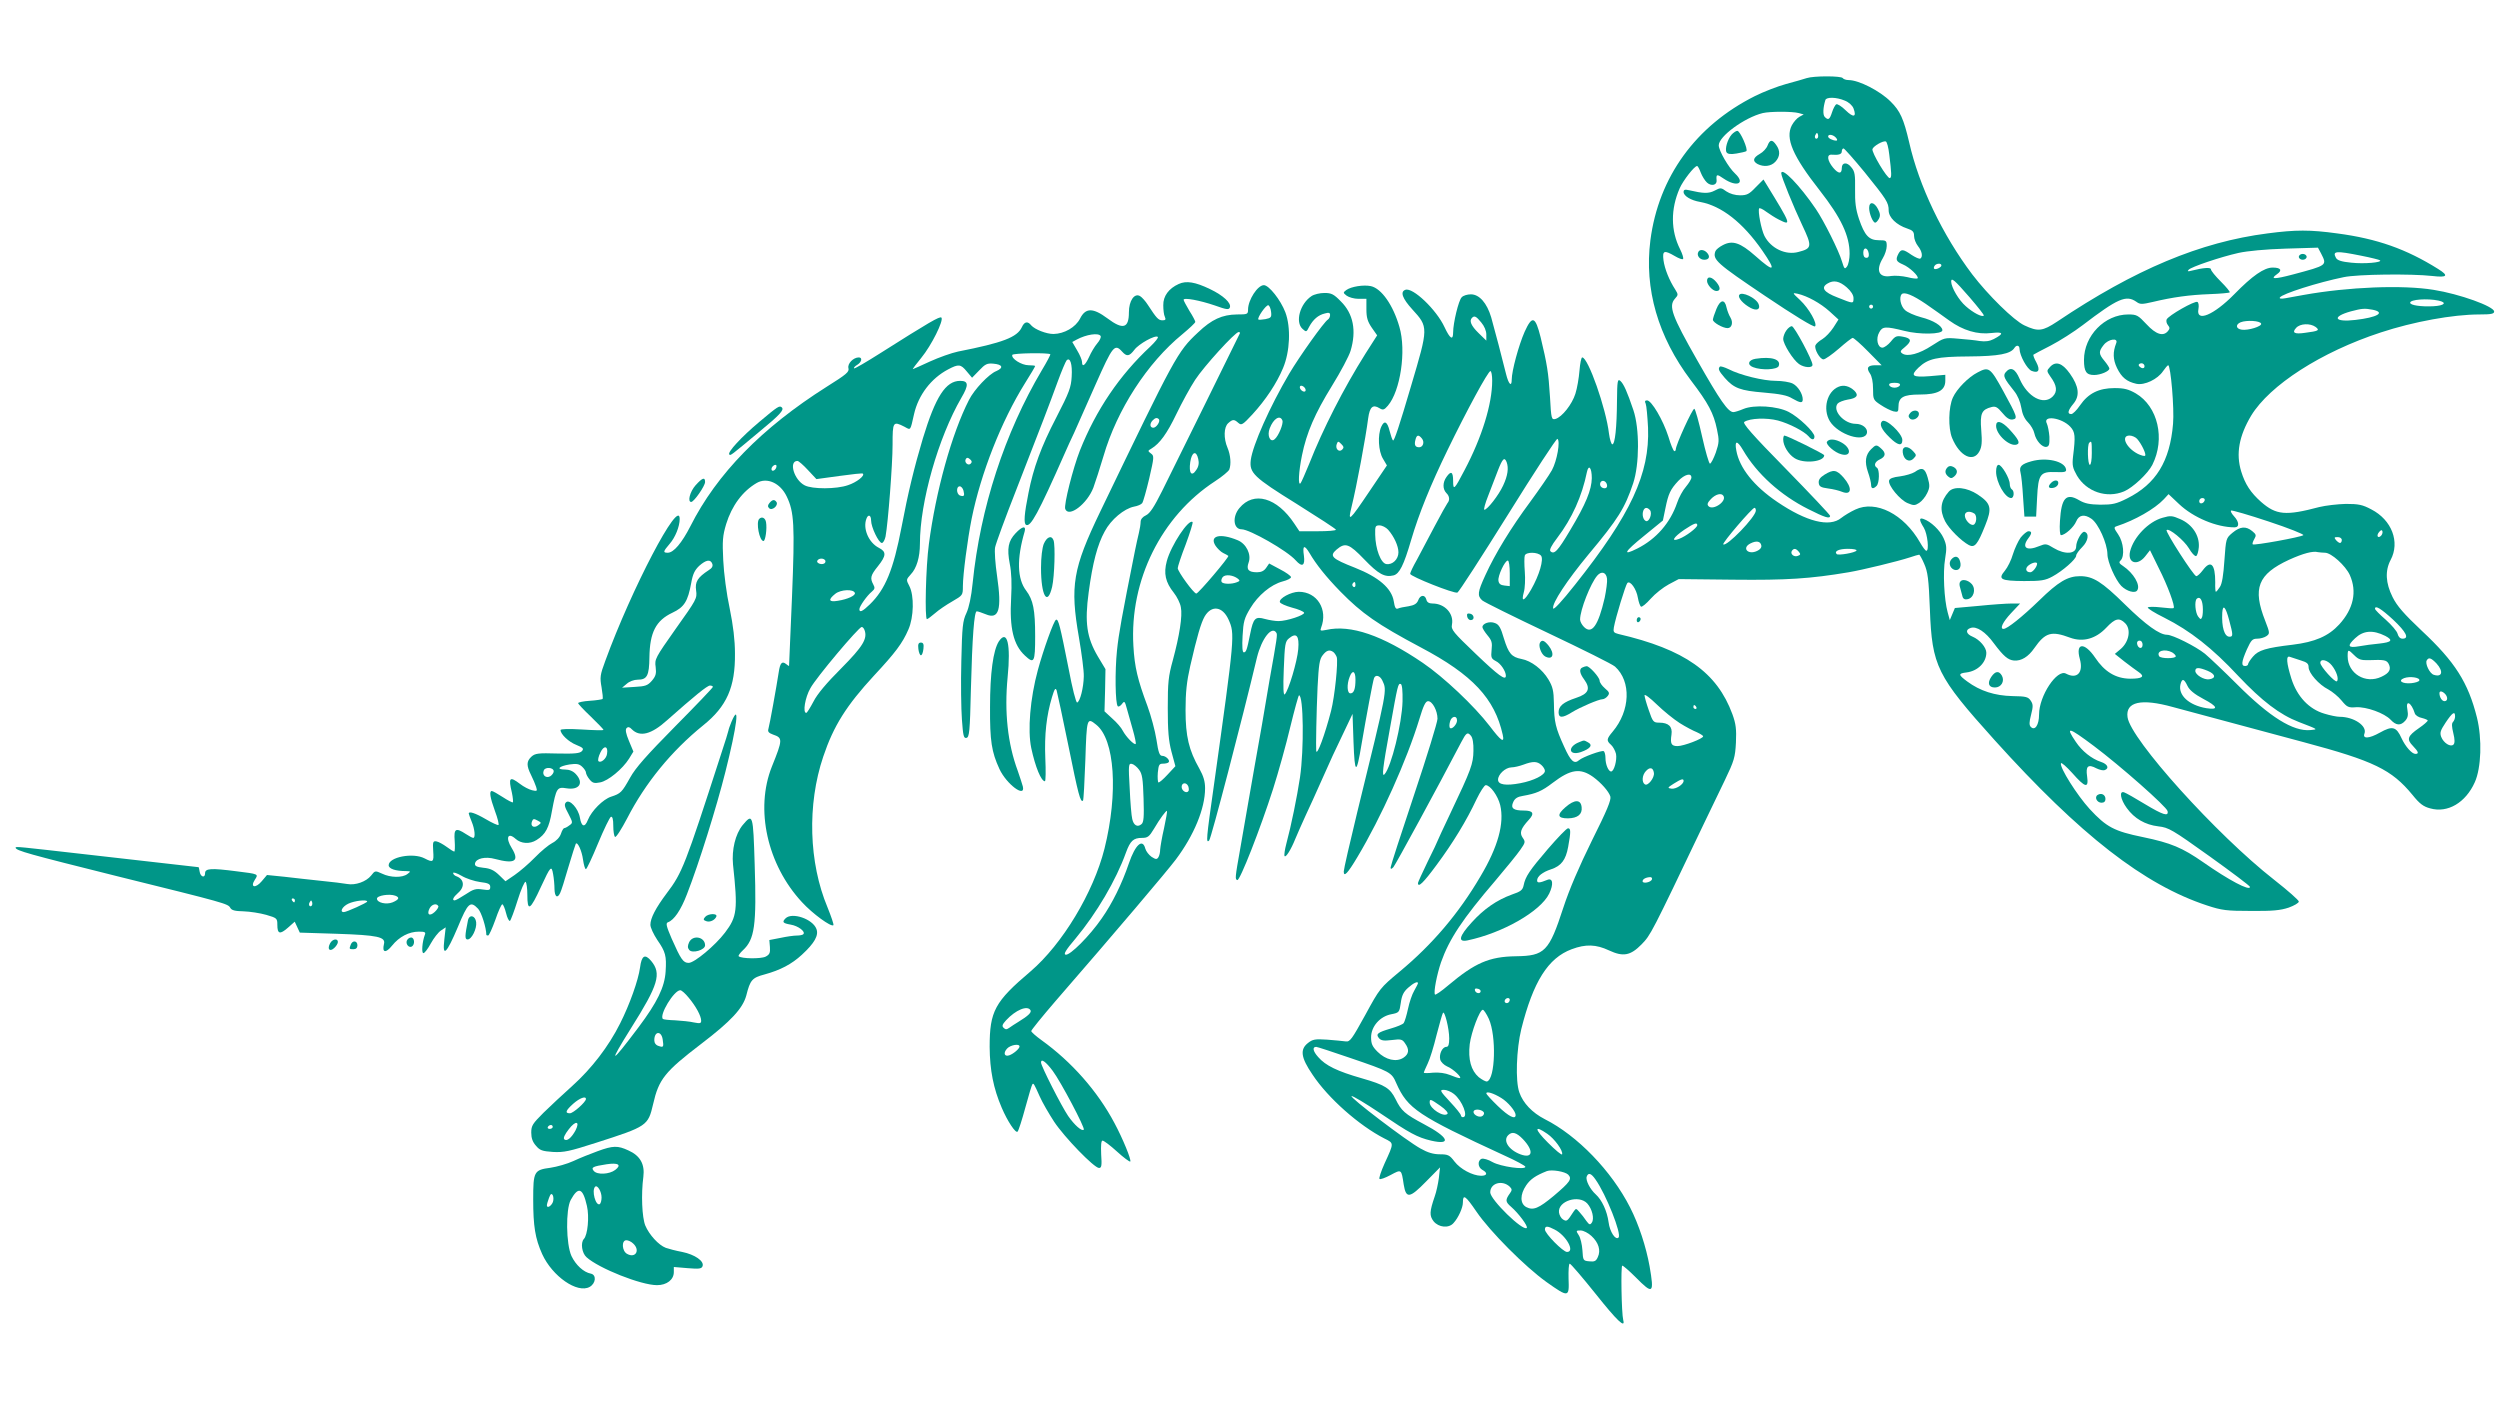 <?xml version="1.0" standalone="no"?>
<!DOCTYPE svg PUBLIC "-//W3C//DTD SVG 20010904//EN"
 "http://www.w3.org/TR/2001/REC-SVG-20010904/DTD/svg10.dtd">
<svg version="1.0" xmlns="http://www.w3.org/2000/svg"
 width="1280pt" height="720pt" viewBox="0 0 1280 720"
 preserveAspectRatio="xMidYMid meet">
<g transform="translate(0,720) scale(0.1,-0.1)"
fill="#009688" stroke="none">
<path d="M9250 6800 c-14 -5 -61 -18 -105 -30 -44 -12 -116 -40 -160 -62 -303
-152 -493 -414 -535 -738 -32 -249 39 -494 207 -717 90 -118 117 -169 134
-252 12 -56 11 -67 -6 -118 -11 -30 -24 -56 -30 -57 -5 0 -23 62 -40 138 -17
77 -35 141 -40 143 -9 3 -95 -185 -95 -208 0 -5 -3 -9 -7 -9 -5 0 -19 34 -31
75 -27 84 -86 185 -109 185 -11 0 -13 -5 -7 -17 4 -10 9 -65 12 -123 9 -235
-88 -444 -374 -804 -68 -86 -110 -131 -112 -121 -6 27 71 143 180 275 154 184
187 238 230 366 32 97 33 279 1 374 -32 95 -50 135 -67 150 -14 11 -16 0 -17
-101 -1 -138 -10 -224 -24 -224 -5 0 -13 25 -17 55 -15 129 -107 390 -137 390
-5 0 -11 -30 -14 -67 -3 -38 -12 -91 -21 -119 -17 -54 -68 -119 -102 -129 -20
-5 -22 -1 -28 112 -8 127 -15 169 -48 306 -27 108 -43 114 -82 28 -30 -68 -66
-200 -66 -245 0 -39 -16 -24 -29 29 -17 70 -59 230 -76 290 -22 74 -61 118
-104 118 -18 0 -39 -6 -47 -15 -16 -15 -44 -132 -44 -180 0 -43 -16 -33 -44
27 -41 89 -163 206 -201 191 -27 -10 -15 -44 36 -100 83 -91 83 -91 -6 -391
-60 -204 -87 -286 -93 -280 -4 4 -11 25 -17 48 -12 49 -27 57 -43 22 -19 -42
-15 -125 9 -164 l20 -34 -87 -129 c-107 -159 -114 -164 -94 -83 26 105 73 358
85 453 8 59 24 73 58 52 18 -11 24 -9 43 13 64 75 95 281 59 403 -32 112 -92
197 -146 209 -37 8 -101 -2 -126 -20 -17 -13 -17 -14 2 -29 11 -8 38 -16 60
-16 l41 0 0 -54 c0 -42 6 -62 27 -93 l28 -40 -60 -94 c-112 -178 -218 -386
-288 -564 -20 -49 -40 -94 -44 -99 -14 -16 -10 58 7 142 24 118 66 214 154
357 44 71 87 152 95 179 31 103 14 190 -50 253 -36 37 -48 43 -84 43 -23 0
-53 -7 -66 -16 -59 -39 -85 -133 -46 -168 19 -17 20 -17 34 11 20 37 46 60 80
68 21 6 27 4 27 -8 0 -9 -5 -19 -11 -23 -20 -12 -145 -188 -198 -277 -100
-170 -187 -366 -197 -442 -8 -66 14 -88 235 -225 110 -69 201 -128 201 -132 0
-5 -42 -8 -94 -8 l-93 0 -26 39 c-89 134 -208 168 -281 80 -38 -45 -31 -109
11 -109 41 0 234 -110 277 -159 33 -37 49 -28 42 24 -8 53 2 58 29 13 33 -57
84 -121 158 -197 110 -112 188 -167 412 -286 265 -140 378 -262 419 -447 10
-45 -8 -33 -67 45 -79 103 -236 251 -342 323 -207 141 -370 197 -494 169 -31
-6 -33 -5 -27 11 36 93 -20 184 -114 184 -40 0 -103 -34 -97 -53 2 -7 30 -19
62 -28 32 -8 60 -20 62 -26 4 -12 -88 -43 -131 -43 -17 0 -48 5 -70 11 -49 14
-59 4 -75 -76 -17 -85 -21 -95 -33 -95 -7 0 -9 29 -6 84 4 74 9 91 39 141 40
67 106 122 166 138 24 6 43 16 43 22 0 6 -25 24 -56 40 l-56 30 -15 -22 c-11
-16 -25 -23 -47 -23 -44 0 -56 14 -43 50 15 41 -12 96 -56 114 -91 38 -147 23
-113 -29 9 -13 26 -30 38 -36 13 -6 25 -13 27 -15 6 -5 -154 -194 -164 -193
-13 0 -95 113 -95 130 0 8 18 63 41 122 22 60 38 111 35 114 -19 19 -111 -120
-132 -200 -17 -63 -7 -108 36 -162 16 -20 33 -54 36 -74 9 -44 -7 -145 -41
-271 -23 -83 -26 -114 -26 -245 0 -116 4 -167 19 -224 l20 -74 -40 -43 c-22
-24 -43 -42 -47 -40 -3 2 -5 25 -3 50 4 40 7 46 26 46 13 0 26 3 29 7 10 9
-13 33 -32 33 -14 0 -20 16 -30 83 -7 45 -28 123 -46 172 -50 134 -66 199 -72
308 -20 336 143 664 418 843 37 24 69 51 73 60 10 27 7 73 -9 111 -21 49 -19
106 3 126 23 21 31 21 52 2 16 -14 22 -11 72 43 68 74 125 160 157 237 36 85
41 209 12 286 -24 63 -84 139 -110 139 -32 0 -81 -76 -81 -125 0 -24 -3 -25
-57 -25 -75 -1 -129 -25 -199 -92 -106 -99 -116 -119 -501 -918 -140 -291
-155 -379 -109 -643 14 -82 26 -172 25 -200 -1 -58 -19 -129 -34 -134 -6 -1
-25 74 -43 170 -45 227 -53 258 -65 254 -11 -3 -65 -154 -93 -257 -40 -147
-53 -309 -34 -400 21 -98 51 -170 70 -170 4 0 5 53 2 118 -5 122 6 218 34 312
13 43 18 51 24 35 3 -11 31 -138 60 -282 51 -252 62 -294 75 -282 3 3 8 97 12
207 7 216 8 220 55 182 96 -75 114 -350 43 -635 -57 -226 -216 -489 -378 -628
-184 -156 -210 -204 -210 -387 1 -119 19 -212 62 -312 29 -68 71 -132 81 -122
5 5 23 61 40 124 17 63 33 116 36 119 6 6 8 3 37 -62 14 -32 48 -90 74 -130
53 -80 205 -237 230 -237 13 0 15 12 11 70 -2 47 0 70 7 70 7 0 40 -25 74 -56
34 -31 65 -54 68 -51 7 7 -39 119 -81 197 -87 164 -220 314 -373 424 -29 21
-53 42 -53 47 0 5 55 73 123 152 311 358 571 665 617 726 93 124 150 261 150
365 0 35 -8 62 -29 100 -54 95 -71 166 -71 300 0 91 6 147 24 226 35 152 55
221 74 254 35 59 91 52 122 -16 33 -74 33 -78 -75 -850 -39 -274 -41 -298 -24
-281 10 10 169 619 245 938 24 96 76 163 99 125 6 -9 4 -24 -35 -242 -11 -65
-29 -169 -39 -230 -11 -62 -27 -153 -36 -203 -9 -49 -24 -139 -35 -200 -10
-60 -29 -164 -40 -230 -27 -151 -27 -157 -15 -161 13 -5 118 263 183 466 27
85 67 228 88 317 22 90 42 163 45 163 23 0 26 -276 5 -420 -15 -100 -45 -247
-70 -340 -8 -30 -12 -59 -9 -63 6 -10 33 33 55 88 9 22 33 76 53 120 21 44 54
118 75 165 48 109 79 176 127 275 l38 80 5 -145 c6 -166 15 -169 41 -11 25
146 58 323 64 339 8 20 31 13 43 -13 24 -52 27 -38 -129 -674 -38 -156 -69
-292 -69 -303 0 -31 20 -10 70 74 121 202 253 496 317 706 21 70 32 92 45 92
22 0 48 -49 48 -90 0 -17 -54 -193 -120 -390 -66 -197 -120 -364 -120 -371 0
-10 3 -10 14 1 11 12 230 415 347 639 26 50 33 55 50 34 9 -10 14 -39 13 -77
-1 -67 -11 -95 -118 -320 -36 -76 -66 -140 -66 -142 0 -2 -22 -49 -50 -105
-27 -56 -50 -106 -50 -110 0 -26 28 1 95 92 84 113 154 228 205 337 19 39 40
72 47 72 23 0 62 -54 74 -102 22 -93 -11 -214 -101 -365 -112 -191 -247 -349
-413 -487 -101 -84 -103 -87 -177 -223 -69 -125 -78 -138 -100 -135 -14 2 -57
6 -95 9 -61 4 -74 2 -98 -17 -42 -33 -37 -74 23 -162 80 -121 239 -261 368
-327 50 -25 50 -21 1 -128 -18 -40 -30 -76 -26 -79 4 -4 29 5 57 20 56 30 55
31 67 -49 12 -73 30 -71 115 16 l71 72 -6 -54 c-4 -30 -13 -72 -21 -94 -27
-79 -28 -99 -6 -128 26 -32 78 -37 102 -9 25 27 48 79 48 105 0 45 13 36 69
-46 70 -103 250 -283 359 -361 113 -80 117 -80 113 17 -1 42 1 77 6 77 5 0 65
-70 133 -155 109 -137 153 -179 141 -134 -9 35 -13 279 -5 279 5 0 36 -27 69
-60 89 -90 95 -84 71 56 -18 100 -55 214 -100 302 -95 187 -270 368 -437 452
-64 33 -111 82 -130 137 -21 58 -15 221 10 324 61 243 137 364 258 409 72 27
125 25 191 -6 73 -34 110 -27 167 31 47 49 47 48 320 620 29 61 77 160 106
220 48 100 53 117 57 193 3 69 0 95 -18 145 -79 215 -244 332 -584 411 -24 6
-27 11 -23 34 9 51 60 217 69 227 14 15 47 -31 54 -76 4 -22 11 -42 16 -45 5
-3 27 15 50 41 22 25 64 58 92 73 l51 27 280 -3 c273 -3 394 5 590 38 71 12
252 56 313 76 23 8 45 14 48 14 3 0 15 -21 26 -47 18 -41 23 -76 29 -233 11
-291 35 -340 331 -669 440 -488 766 -741 1088 -847 76 -25 100 -28 225 -28
111 -1 151 3 193 17 28 10 52 24 52 31 0 7 -57 57 -127 112 -293 229 -735 719
-750 832 -11 79 70 97 232 52 69 -19 417 -112 670 -180 359 -96 450 -140 557
-270 36 -45 56 -60 91 -69 89 -25 181 29 228 134 33 73 38 222 11 331 -45 180
-113 286 -282 444 -93 88 -127 127 -150 173 -36 72 -39 135 -10 190 49 92 6
205 -99 259 -45 24 -65 28 -130 28 -42 -1 -103 -8 -136 -16 -173 -46 -221 -41
-298 26 -54 48 -82 91 -102 156 -28 91 -11 182 51 286 95 156 358 326 664 426
167 55 369 92 505 92 60 0 75 3 75 15 0 26 -177 90 -310 111 -159 26 -436 15
-665 -26 -33 -6 -75 -14 -94 -17 -22 -4 -32 -2 -28 4 12 19 195 77 327 104 72
15 346 18 453 6 78 -9 86 1 30 36 -163 102 -312 155 -517 182 -138 19 -212 19
-356 0 -344 -44 -679 -184 -1078 -452 -74 -49 -97 -52 -167 -19 -54 25 -186
155 -267 261 -152 201 -273 454 -323 676 -28 120 -46 161 -95 209 -55 55 -163
110 -215 110 -13 0 -27 5 -30 10 -7 12 -149 12 -185 0z m195 -115 c21 -8 39
-25 45 -40 17 -45 0 -49 -40 -10 -21 21 -43 34 -48 31 -6 -3 -16 -22 -22 -41
-12 -37 -19 -42 -37 -24 -11 11 -9 48 3 87 5 16 57 15 99 -3z m-235 -64 l25
-7 -22 -12 c-13 -7 -30 -27 -39 -44 -34 -66 4 -156 143 -333 110 -141 153
-232 153 -325 0 -25 -6 -54 -13 -64 -12 -16 -14 -14 -26 25 -16 55 -93 209
-134 269 -82 121 -177 219 -177 182 0 -16 63 -171 107 -264 52 -110 51 -120
-19 -138 -65 -18 -141 18 -174 82 -16 32 -35 128 -27 141 2 4 19 -4 36 -17 18
-13 46 -31 64 -40 67 -34 65 -28 -64 182 l-14 23 -40 -40 c-33 -35 -45 -41
-80 -41 -25 0 -52 8 -70 20 -27 20 -30 20 -60 4 -31 -16 -57 -15 -131 2 -21 5
-28 3 -28 -9 0 -20 37 -43 85 -51 109 -20 218 -105 318 -249 74 -107 63 -115
-36 -27 -77 68 -117 81 -166 55 -18 -9 -35 -23 -38 -31 -16 -43 6 -62 254
-229 147 -99 250 -162 256 -156 13 13 -30 91 -77 135 -40 37 -40 38 -12 32 51
-12 116 -48 163 -90 l46 -42 -26 -41 c-15 -23 -40 -49 -56 -59 -17 -10 -33
-24 -36 -32 -7 -19 23 -72 41 -72 9 0 44 25 79 55 34 30 66 55 71 55 5 0 41
-31 79 -70 l69 -70 -31 0 c-40 0 -49 -13 -29 -42 10 -14 16 -44 16 -79 0 -54
1 -57 39 -82 22 -15 51 -29 65 -33 23 -5 26 -3 26 22 0 50 24 64 110 64 92 0
130 21 130 71 l0 30 -80 -7 c-89 -7 -101 2 -57 44 49 46 92 56 257 57 154 1
215 13 234 44 11 17 26 13 26 -6 1 -34 39 -103 62 -112 36 -14 45 4 24 44 -11
19 -17 37 -15 39 2 2 42 23 89 47 46 24 120 71 163 104 181 138 223 156 275
120 19 -14 28 -14 84 -1 105 25 188 36 291 40 54 2 100 6 103 9 3 3 -18 28
-45 55 -28 28 -51 56 -51 63 0 11 -37 9 -100 -7 -19 -5 -22 -4 -14 5 14 15
162 65 255 86 45 10 140 19 241 22 l166 5 16 -30 c31 -61 33 -60 -143 -107
-98 -26 -120 -25 -83 1 29 20 20 34 -22 34 -44 0 -104 -42 -196 -136 -106
-108 -198 -146 -184 -76 3 17 1 32 -5 36 -13 8 -150 -70 -158 -90 -3 -8 0 -21
7 -29 10 -12 10 -18 0 -30 -24 -29 -61 -18 -110 35 -43 46 -50 50 -93 50 -121
0 -227 -109 -227 -233 0 -60 12 -77 52 -77 32 0 78 19 78 33 0 5 -11 22 -25
39 -30 36 -31 48 -4 82 24 31 76 38 64 9 -18 -46 -17 -83 4 -127 24 -49 50
-70 99 -81 42 -9 109 23 137 65 11 16 23 30 26 30 13 0 32 -223 25 -300 -16
-192 -87 -308 -235 -382 -56 -28 -75 -32 -137 -32 -55 1 -80 6 -109 23 -66 39
-91 12 -98 -106 -3 -43 0 -73 5 -73 21 0 66 41 78 70 14 34 42 39 78 14 36
-25 81 -126 82 -181 0 -40 41 -132 71 -163 28 -28 72 -40 82 -22 17 26 -19 88
-73 124 -20 13 -23 19 -12 29 21 22 15 92 -13 133 -23 33 -23 37 -7 42 92 30
194 88 241 138 l24 26 54 -51 c73 -69 192 -119 284 -119 26 0 24 28 -3 57 -12
13 -19 26 -15 29 3 3 90 -22 192 -56 103 -34 183 -66 178 -70 -11 -10 -253
-54 -259 -47 -3 3 1 15 8 27 11 19 10 24 -11 41 -32 26 -61 24 -101 -9 -33
-28 -33 -29 -41 -141 -5 -75 -12 -120 -23 -136 -9 -14 -18 -25 -21 -25 -2 0
-4 22 -3 49 0 94 -23 116 -64 61 -12 -16 -27 -30 -33 -30 -13 0 -160 229 -152
236 12 12 90 -53 114 -93 14 -24 30 -42 37 -40 6 2 12 23 14 46 4 59 -33 116
-95 143 -41 18 -50 19 -91 7 -72 -20 -148 -99 -166 -172 -14 -60 37 -76 77
-26 l25 32 45 -92 c45 -88 85 -197 76 -204 -2 -3 -31 -1 -64 3 -33 4 -64 4
-68 0 -4 -4 34 -28 85 -53 131 -66 245 -155 378 -298 121 -128 212 -198 311
-236 101 -39 98 -37 58 -41 -88 -8 -208 67 -374 233 -66 66 -141 137 -166 158
-46 37 -165 97 -194 97 -38 0 -108 50 -215 155 -119 117 -164 145 -230 145
-63 0 -111 -28 -210 -125 -87 -84 -163 -145 -182 -145 -21 0 -3 36 38 80 l47
50 -44 0 c-24 0 -99 -5 -167 -12 l-123 -11 -13 -31 -13 -31 -11 40 c-18 65
-25 205 -13 274 9 56 8 70 -8 106 -18 40 -65 85 -103 98 -23 8 -23 -5 2 -45
19 -32 28 -118 13 -118 -5 0 -19 19 -32 42 -83 146 -227 219 -332 169 -24 -11
-57 -31 -72 -43 -60 -49 -178 -19 -327 82 -120 81 -194 174 -210 263 -10 53 4
54 34 3 71 -122 193 -232 335 -303 85 -43 111 -51 111 -34 0 5 -102 113 -227
241 -173 176 -223 234 -212 240 29 19 114 22 172 7 59 -16 134 -55 157 -81 16
-20 30 -20 30 -1 0 23 -81 100 -132 126 -58 30 -177 38 -232 15 -21 -9 -44
-16 -51 -16 -27 0 -68 59 -185 265 -131 230 -148 278 -114 316 17 19 17 21 1
47 -30 46 -54 105 -60 150 -6 49 3 53 58 21 20 -12 39 -19 42 -15 4 3 -3 26
-15 50 -48 95 -49 205 -2 312 17 39 75 114 89 114 4 0 12 -15 19 -34 7 -18 21
-41 32 -51 22 -20 52 -13 49 12 -3 32 1 33 37 8 67 -45 112 -25 58 26 -34 31
-84 118 -84 145 0 46 132 142 225 165 38 9 152 9 185 0z m96 -128 c-10 -10
-19 5 -10 18 6 11 8 11 12 0 2 -7 1 -15 -2 -18z m94 2 c8 -9 8 -15 2 -15 -18
0 -42 12 -42 21 0 14 26 10 40 -6z m273 -86 c12 -97 13 -118 3 -121 -13 -4
-95 133 -89 149 6 16 54 43 68 39 6 -1 14 -31 18 -67z m-126 -91 c113 -140
123 -155 123 -196 0 -35 40 -74 95 -92 28 -9 35 -17 35 -38 0 -15 9 -38 20
-52 21 -26 26 -55 12 -64 -5 -3 -25 6 -45 19 -43 30 -53 31 -67 6 -16 -31 -12
-40 23 -55 34 -14 84 -62 75 -71 -3 -3 -26 -1 -52 6 -26 6 -63 9 -83 6 -63
-11 -81 28 -43 91 11 18 20 46 20 62 0 28 -2 30 -40 30 -51 0 -73 24 -102 109
-17 51 -21 86 -20 152 1 74 -1 91 -19 112 -22 29 -49 26 -49 -3 0 -32 -17 -31
-44 1 -30 36 -35 69 -8 67 36 -3 52 2 52 17 0 8 4 15 9 15 4 0 53 -55 108
-122z m21 -416 c2 -15 -2 -22 -12 -22 -11 0 -16 9 -16 26 0 31 23 28 28 -4z
m2520 -11 c51 -10 95 -21 98 -24 11 -11 -81 -19 -147 -12 -51 5 -72 12 -79 25
-19 35 -1 37 128 11z m-2148 -50 c0 -10 -30 -24 -37 -17 -3 3 -2 9 2 15 8 13
35 15 35 2z m145 -164 c42 -49 75 -90 72 -93 -9 -9 -55 15 -92 48 -36 31 -74
96 -75 126 0 23 16 10 95 -81z m-630 52 c22 -19 35 -40 35 -55 0 -30 0 -30
-82 3 -71 27 -87 51 -50 72 30 18 60 12 97 -20z m405 -85 c36 -25 90 -63 120
-85 71 -51 144 -73 217 -64 61 7 65 -3 11 -31 -21 -11 -43 -14 -72 -10 -22 4
-72 9 -111 12 -69 6 -71 5 -133 -35 -65 -43 -126 -59 -152 -41 -13 9 -11 14
13 33 37 31 34 45 -10 53 -32 6 -39 4 -62 -25 -14 -17 -34 -31 -43 -31 -25 0
-35 47 -16 79 16 30 32 31 128 7 78 -20 195 -18 195 3 0 22 -46 51 -110 67
-33 9 -70 25 -82 37 -22 20 -31 66 -16 81 13 13 57 -5 123 -50z m2625 17 c46
-10 31 -26 -27 -29 -63 -3 -118 5 -118 18 0 17 88 23 145 11z m-5977 -58 c3
-27 0 -31 -29 -37 -18 -3 -34 -4 -36 -2 -8 8 40 77 51 73 6 -2 12 -17 14 -34z
m3082 27 c0 -5 -4 -10 -10 -10 -5 0 -10 5 -10 10 0 6 5 10 10 10 6 0 10 -4 10
-10z m2559 -16 c66 -14 23 -39 -89 -52 -109 -13 -124 16 -23 44 57 15 70 16
112 8z m-4565 -65 c16 -19 26 -43 26 -62 l0 -31 -40 39 c-38 37 -49 63 -33 78
12 12 21 8 47 -24z m3993 -6 c5 -14 -67 -36 -99 -31 -30 4 -34 26 -6 38 31 12
100 8 105 -7z m279 -17 c22 -17 16 -21 -54 -30 -54 -8 -69 0 -46 25 20 23 72
25 100 5z m-5508 -33 c-6 -13 -340 -691 -398 -807 -41 -82 -62 -114 -82 -124
-18 -8 -28 -21 -28 -34 0 -11 -4 -37 -9 -57 -5 -20 -14 -61 -20 -91 -68 -340
-83 -424 -92 -510 -11 -106 -9 -273 4 -286 4 -4 13 1 21 11 13 18 15 16 26
-25 7 -25 21 -74 31 -110 10 -35 16 -66 14 -69 -8 -7 -50 37 -66 67 -7 15 -31
43 -54 63 l-40 37 3 108 2 108 -39 65 c-57 97 -68 173 -47 328 20 151 45 245
82 312 32 61 100 117 150 127 18 3 37 11 42 18 5 6 21 63 36 126 25 109 26
116 9 128 -17 13 -17 14 2 25 43 26 80 77 128 177 28 58 71 137 96 175 45 69
205 245 223 245 5 0 8 -3 6 -7z m4632 -168 c0 -9 -6 -12 -15 -9 -8 4 -15 10
-15 15 0 5 7 9 15 9 8 0 15 -7 15 -15z m-3340 -74 c0 -119 -52 -289 -142 -459
-52 -100 -58 -105 -58 -54 0 47 -11 53 -34 20 -20 -28 -20 -62 -1 -82 17 -16
19 -37 6 -52 -4 -5 -34 -58 -66 -119 -32 -60 -73 -138 -91 -172 -19 -33 -34
-65 -34 -71 0 -13 226 -103 242 -96 7 2 123 182 258 398 135 217 249 392 254
389 16 -10 -2 -112 -28 -160 -15 -27 -65 -99 -111 -162 -98 -132 -180 -266
-230 -376 -40 -87 -42 -105 -16 -129 10 -9 162 -84 337 -167 175 -83 330 -160
343 -172 84 -76 78 -226 -12 -333 -32 -38 -33 -46 -8 -68 10 -9 21 -30 25 -46
6 -31 -10 -90 -25 -90 -14 0 -29 36 -29 69 0 16 -4 32 -9 35 -9 6 -108 -30
-126 -46 -25 -22 -43 -6 -77 70 -43 94 -51 125 -52 222 -1 63 -6 84 -28 121
-31 52 -88 96 -138 105 -51 10 -66 28 -90 105 -16 56 -26 72 -46 79 -27 11
-64 -2 -64 -21 0 -6 12 -25 26 -42 22 -26 25 -38 21 -74 -4 -40 -2 -45 22 -58
25 -12 51 -52 51 -75 0 -27 -38 1 -154 112 -116 111 -127 124 -122 150 11 56
-37 108 -99 108 -18 0 -29 6 -32 20 -7 27 -32 25 -42 -4 -7 -17 -20 -25 -49
-30 -22 -3 -47 -8 -55 -12 -11 -4 -16 6 -21 38 -11 66 -77 123 -198 171 -120
47 -133 60 -95 93 45 38 64 31 142 -50 73 -76 105 -93 150 -82 30 8 52 51 90
181 40 136 100 283 186 460 98 202 208 405 220 405 5 0 9 -22 9 -49z m2088
-23 c-3 -7 -15 -13 -28 -13 -13 0 -25 6 -27 13 -3 8 6 12 27 12 21 0 30 -4 28
-12z m-3044 -30 c-3 -5 -12 -4 -20 3 -7 6 -11 15 -8 21 3 5 12 4 20 -3 7 -6
11 -15 8 -21z m-751 -144 c10 -10 -12 -44 -28 -44 -18 0 -20 21 -3 38 13 13
22 15 31 6z m633 -7 c6 -16 -20 -80 -40 -96 -22 -19 -40 18 -25 56 19 50 53
71 65 40z m714 -92 c15 -18 6 -45 -14 -45 -20 0 -26 12 -19 38 6 26 16 28 33
7z m-408 -57 c-16 -16 -37 4 -28 28 6 16 8 16 23 1 13 -13 15 -19 5 -29z
m-737 -48 c5 -21 2 -39 -10 -56 -24 -37 -39 -17 -31 40 8 53 31 62 41 16z
m1579 -16 c11 -30 6 -69 -18 -120 -23 -50 -81 -124 -96 -124 -5 0 4 33 20 73
15 39 38 98 50 130 23 59 33 69 44 41z m436 -82 c-1 -60 -30 -132 -111 -267
-64 -108 -82 -126 -101 -107 -6 6 5 29 35 68 76 100 127 214 152 337 9 42 25
22 25 -31z m510 3 c0 -8 -13 -29 -28 -47 -16 -18 -36 -55 -45 -82 -35 -103
-107 -186 -205 -235 -78 -39 -66 -17 34 64 l98 80 13 63 c15 74 25 96 66 140
32 33 67 43 67 17z m-432 -38 c2 -10 -3 -17 -12 -17 -18 0 -29 16 -21 31 9 14
29 6 33 -14z m596 -56 c18 -28 -53 -76 -76 -53 -9 9 -6 18 12 37 24 25 54 33
64 16z m2464 -23 c-6 -18 -28 -21 -28 -4 0 9 7 16 16 16 9 0 14 -5 12 -12z
m-2840 -50 c13 -17 -4 -61 -20 -56 -15 5 -22 33 -14 54 7 17 20 18 34 2z m542
-2 c0 -32 -151 -188 -167 -173 -6 7 148 187 160 187 4 0 7 -6 7 -14z m-300
-75 c0 -13 -58 -57 -93 -70 -44 -17 -30 8 27 47 50 33 66 39 66 23z m-1583
-23 c30 -34 53 -83 53 -116 0 -35 -30 -65 -62 -60 -28 4 -56 77 -57 151 -1 43
1 47 22 47 13 0 33 -10 44 -22z m5084 -31 c-16 -16 -26 0 -10 19 9 11 15 12
17 4 2 -6 -1 -17 -7 -23z m-201 -22 c0 -8 -4 -15 -9 -15 -5 0 -14 7 -21 15
-10 13 -9 15 9 15 12 0 21 -6 21 -15z m-2972 -28 c2 -10 -6 -21 -22 -28 -47
-22 -80 16 -33 39 30 15 51 11 55 -11z m192 -32 c10 -12 9 -16 -5 -21 -19 -8
-40 9 -31 25 10 15 21 14 36 -4z m295 6 c-6 -11 -93 -26 -101 -18 -15 15 12
27 57 27 29 0 48 -4 44 -9z m2399 -11 c32 0 105 -66 127 -114 38 -85 19 -173
-54 -253 -55 -60 -124 -90 -239 -104 -136 -16 -175 -28 -203 -61 -14 -16 -25
-34 -25 -39 0 -5 -7 -9 -15 -9 -21 0 -19 21 9 85 22 48 28 55 54 55 15 0 36 6
46 13 18 13 18 16 -6 78 -66 167 -38 239 122 313 73 33 122 46 148 39 8 -1 24
-3 36 -3z m-4014 -15 c15 -18 -8 -99 -51 -174 -35 -60 -52 -67 -37 -13 6 20 8
68 5 105 -3 38 -3 75 0 83 7 19 67 18 83 -1z m-160 -91 l0 -65 -27 3 c-20 2
-29 9 -31 25 -4 24 33 103 48 103 6 0 10 -29 10 -66z m498 -27 c2 -15 -4 -59
-12 -98 -33 -143 -66 -189 -106 -149 -11 11 -20 28 -20 38 0 49 54 186 88 225
22 25 46 17 50 -16z m-1890 0 c11 -9 11 -12 -5 -18 -27 -11 -71 -10 -78 1 -4
6 -1 17 5 25 13 16 54 11 78 -8z m602 -33 c0 -8 -5 -12 -10 -9 -6 4 -8 11 -5
16 9 14 15 11 15 -7z m4338 -108 c2 -21 0 -46 -3 -55 -6 -14 -8 -14 -21 3 -14
20 -19 77 -7 90 15 14 28 -2 31 -38z m135 -70 c21 -78 21 -86 2 -86 -26 0 -41
49 -37 123 3 45 17 31 35 -37z m840 1 c67 -63 84 -97 48 -97 -12 0 -21 9 -25
24 -3 14 -31 46 -61 73 -30 26 -55 51 -55 56 0 20 31 1 93 -56z m-1372 -18
c31 -31 20 -94 -22 -131 l-31 -26 49 -39 c27 -21 60 -45 73 -54 34 -23 19 -34
-44 -34 -74 1 -131 36 -179 108 -55 81 -102 77 -78 -8 19 -69 -15 -104 -71
-74 -46 25 -138 -114 -138 -209 0 -54 -21 -85 -42 -64 -9 9 -9 24 1 62 11 43
11 54 -2 73 -13 19 -24 22 -93 23 -90 2 -166 26 -232 75 -46 34 -47 41 -4 46
58 7 102 51 102 101 0 27 -34 67 -70 82 -34 14 -39 36 -10 45 30 10 76 -20
118 -78 51 -68 73 -86 104 -89 37 -3 73 19 104 64 56 80 87 89 183 53 66 -24
131 -6 185 51 46 49 67 53 97 23z m1332 -65 c41 -22 33 -32 -30 -39 -32 -3
-79 -9 -105 -14 -57 -10 -62 2 -20 41 42 40 91 44 155 12z m-5566 -68 c-5 -62
-50 -213 -69 -231 -7 -7 -9 32 -5 130 5 127 7 141 27 157 38 31 53 13 47 -56z
m4323 23 c0 -24 -23 -21 -28 4 -2 10 3 17 12 17 10 0 16 -9 16 -21z m-4144
-37 c6 -4 14 -16 18 -26 8 -24 -10 -202 -29 -276 -31 -120 -72 -232 -76 -205
-2 21 1 196 7 328 6 115 10 142 26 162 20 26 35 30 54 17z m4295 -2 c10 -6 19
-15 19 -20 0 -13 -77 -13 -85 0 -16 27 28 40 66 20z m934 -16 c21 -21 34 -25
73 -24 79 3 91 1 102 -19 14 -28 4 -47 -37 -66 -82 -39 -173 17 -173 105 0 36
2 37 35 4z m-276 -25 c33 -10 41 -17 41 -35 0 -30 53 -90 101 -114 20 -11 51
-36 68 -57 28 -34 35 -37 74 -34 53 3 145 -30 177 -64 28 -30 51 -32 75 -5 13
15 16 28 11 56 -11 54 20 39 38 -19 3 -9 19 -20 36 -23 16 -4 30 -10 30 -13 0
-4 -20 -22 -45 -39 -59 -41 -64 -57 -31 -91 29 -30 32 -41 13 -41 -18 0 -51
37 -71 80 -27 60 -47 65 -111 29 -55 -31 -90 -33 -79 -5 15 39 -54 86 -127 86
-14 0 -49 7 -78 16 -79 23 -140 88 -169 179 -26 83 -28 120 -8 112 8 -3 32
-11 55 -18z m696 -16 c37 -41 29 -72 -14 -58 -21 6 -46 58 -36 74 10 17 22 13
50 -16z m-536 -10 c24 -30 37 -70 26 -81 -9 -9 -85 76 -85 94 0 24 37 15 59
-13z m-635 -28 c40 -17 43 -38 7 -43 -27 -4 -71 23 -71 43 0 19 18 19 64 0z
m-4364 -44 c0 -49 -8 -71 -26 -71 -17 0 -19 46 -4 84 14 38 30 31 30 -13z
m5447 -5 c-2 -6 -21 -12 -42 -14 -46 -4 -70 13 -36 26 30 11 83 3 78 -12z
m-1187 -28 c10 -21 35 -42 82 -67 73 -38 79 -57 15 -47 -90 15 -146 67 -133
122 8 32 18 30 36 -8z m-4019 -79 c-3 -114 -58 -336 -92 -373 -15 -17 -10 29
27 232 41 229 42 234 56 230 7 -3 10 -36 9 -89z m5337 39 c16 -16 15 -38 -2
-38 -13 0 -26 20 -26 41 0 13 14 11 28 -3z m-3918 -150 c30 -19 70 -40 88 -47
17 -8 32 -17 32 -21 0 -12 -100 -50 -131 -50 -32 0 -38 12 -31 59 6 41 -15 61
-63 61 -29 0 -33 4 -53 63 -12 34 -22 69 -22 77 0 8 28 -13 63 -47 34 -33 87
-76 117 -95z m85 82 c3 -5 1 -10 -4 -10 -6 0 -11 5 -11 10 0 6 2 10 4 10 3 0
8 -4 11 -10z m3885 -48 c0 -10 -5 -23 -11 -29 -7 -7 -6 -24 2 -57 8 -32 8 -51
1 -58 -15 -15 -51 8 -63 39 -8 22 -4 33 23 74 35 52 48 60 48 31z m-5110 -21
c0 -20 -27 -48 -36 -38 -4 3 -4 18 0 32 7 29 36 34 36 6z m3260 -130 c136
-102 374 -312 378 -334 6 -29 -23 -20 -116 36 -49 30 -97 57 -106 60 -27 10
-20 -35 13 -80 39 -54 94 -86 162 -94 53 -6 70 -16 263 -154 113 -81 206 -151
206 -156 0 -23 -109 35 -239 126 -108 75 -165 99 -309 129 -147 30 -187 51
-273 144 -64 70 -154 212 -147 234 2 6 28 -17 58 -50 67 -76 85 -80 76 -17 -8
53 5 64 48 41 16 -8 35 -12 42 -9 25 9 15 31 -19 42 -48 16 -97 55 -129 103
-55 81 -39 77 92 -21z m-2828 -98 c10 -9 18 -22 18 -30 0 -21 -57 -50 -126
-63 -74 -14 -114 -8 -114 18 0 27 37 62 68 63 15 0 43 7 62 14 48 18 70 18 92
-2z m-2060 -24 c16 -21 20 -46 23 -147 3 -95 1 -123 -11 -132 -20 -17 -40 -6
-47 27 -4 15 -10 86 -13 157 -7 120 -6 128 11 125 10 -2 27 -16 37 -30z m2636
-16 c4 -25 -31 -69 -46 -59 -17 10 -15 47 5 68 20 22 37 19 41 -9z m-311 -21
c41 -30 80 -74 88 -100 5 -18 -17 -71 -94 -225 -66 -134 -116 -250 -147 -345
-73 -224 -95 -246 -242 -248 -138 -2 -210 -34 -347 -149 -35 -30 -66 -51 -68
-47 -8 12 10 103 31 165 42 119 110 222 279 419 55 65 112 135 127 157 26 37
27 41 12 62 -17 25 -10 46 31 91 31 33 23 48 -25 48 -54 0 -69 12 -54 44 8 18
22 27 49 31 68 12 97 24 153 67 92 70 141 77 207 30z m463 -20 c0 -18 -39 -43
-62 -40 -22 3 -21 5 12 26 38 24 50 27 50 14z m-2536 -28 c3 -9 4 -20 1 -24
-9 -15 -35 1 -35 21 0 23 25 25 34 3z m-124 -214 c-11 -47 -19 -96 -20 -110 0
-14 -4 -31 -9 -39 -8 -12 -13 -12 -35 2 -14 10 -28 28 -32 42 -14 54 -51 21
-84 -75 -36 -106 -85 -205 -139 -282 -62 -90 -163 -191 -185 -186 -12 2 0 23
51 83 108 130 207 298 258 440 22 60 38 75 82 75 29 0 37 6 61 46 31 53 63 96
67 92 2 -2 -5 -41 -15 -88z m2498 -262 c-5 -16 -48 -24 -48 -10 0 11 17 20 38
21 8 1 12 -5 10 -11z m-1198 -532 c0 -3 -9 -20 -19 -38 -11 -18 -25 -60 -32
-93 -7 -33 -17 -66 -22 -73 -5 -7 -35 -19 -66 -28 -68 -20 -78 -28 -61 -49 11
-13 25 -15 66 -10 47 6 54 4 68 -17 23 -32 20 -55 -9 -74 -36 -23 -90 -11
-132 31 -27 27 -33 41 -33 74 0 55 45 107 103 118 41 8 42 10 49 58 5 38 14
57 38 78 27 24 50 35 50 23z m321 -41 c-1 -15 -24 -12 -29 3 -3 9 2 13 12 10
10 -1 17 -7 17 -13z m149 -43 c0 -13 -12 -22 -22 -16 -10 6 -1 24 13 24 5 0 9
-4 9 -8z m-2454 -54 c7 -11 -11 -29 -62 -60 -16 -10 -37 -23 -46 -30 -14 -10
-20 -10 -30 0 -9 9 -6 17 13 38 49 53 109 78 125 52z m2347 -45 c39 -88 33
-306 -9 -320 -6 -2 -25 8 -43 22 -39 34 -55 90 -46 169 8 62 51 176 67 176 5
0 19 -21 31 -47z m-203 -100 c0 -31 -4 -43 -15 -43 -20 0 -38 -37 -31 -65 3
-12 19 -28 35 -35 31 -12 81 -60 64 -60 -6 0 -28 7 -49 16 -25 10 -55 14 -86
12 -26 -3 -48 -3 -48 0 0 3 9 24 20 47 11 22 31 87 45 145 15 57 29 108 33
114 8 14 32 -80 32 -131z m-2200 -41 c0 -11 -30 -37 -52 -45 -25 -9 -33 11
-12 34 17 19 64 27 64 11z m1691 -58 c208 -71 214 -74 238 -130 58 -131 111
-166 553 -370 60 -27 108 -53 108 -58 0 -17 -127 1 -168 24 -22 13 -47 20 -56
17 -22 -9 -20 -44 4 -57 28 -15 25 -30 -7 -30 -44 1 -106 34 -136 73 -25 33
-33 37 -75 37 -33 0 -63 9 -98 29 -73 40 -368 265 -354 269 6 2 71 -37 144
-86 155 -105 192 -125 263 -142 108 -25 90 18 -36 84 -99 53 -116 68 -146 129
-28 56 -54 72 -172 106 -126 36 -186 65 -224 109 -27 30 -31 52 -10 52 5 0 82
-25 172 -56z m-1521 -67 c40 -53 167 -293 159 -301 -10 -10 -48 24 -80 70 -34
50 -139 256 -139 274 0 22 25 4 60 -43z m2054 -118 c43 -34 76 -119 46 -119
-5 0 -10 4 -10 9 0 6 -25 37 -56 70 -52 56 -54 61 -31 61 13 0 36 -9 51 -21z
m243 -21 c33 -20 73 -67 73 -87 0 -25 -35 -8 -91 46 -32 31 -59 60 -59 65 0
12 37 1 77 -24z m-312 -40 c27 -19 41 -36 36 -41 -19 -19 -91 27 -91 58 0 20
3 19 55 -17z m223 -35 c2 -7 -4 -16 -12 -19 -19 -7 -49 14 -40 28 8 13 46 6
52 -9z m324 -108 c37 -25 82 -87 76 -105 -2 -6 -34 21 -73 60 -70 70 -71 92
-3 45z m-125 -27 c58 -61 51 -102 -13 -78 -60 23 -90 70 -62 98 20 20 42 14
75 -20z m232 -182 c21 -22 11 -37 -74 -109 -77 -64 -105 -76 -141 -57 -32 18
-32 64 0 111 22 32 48 50 106 73 25 9 92 -2 109 -18z m140 -25 c54 -76 135
-280 118 -297 -15 -16 -45 29 -51 78 -8 58 -34 114 -66 143 -29 26 -53 73 -46
91 8 22 23 17 45 -15z m-439 -37 c12 -12 12 -18 2 -32 -26 -36 -25 -45 5 -71
38 -33 88 -100 80 -108 -19 -19 -187 145 -187 182 0 48 62 65 100 29z m397
-86 c25 -28 37 -78 23 -98 -9 -13 -13 -11 -28 9 -9 14 -25 34 -35 45 -17 20
-18 20 -30 3 -33 -51 -35 -52 -54 -41 -10 6 -19 22 -21 36 -7 59 102 93 145
46z m-168 -133 c60 -30 107 -115 64 -115 -20 0 -113 94 -113 115 0 19 13 19
49 0z m189 -33 c37 -34 49 -74 33 -108 -9 -21 -17 -25 -44 -22 -31 3 -32 4
-35 57 -2 29 -10 64 -19 77 -15 23 -14 24 10 24 14 0 39 -13 55 -28z"/>
<path d="M8866 6511 c-21 -24 -36 -75 -26 -91 6 -9 21 -11 51 -6 23 4 46 9 50
12 11 7 -31 104 -46 104 -6 0 -19 -8 -29 -19z"/>
<path d="M9050 6455 c-5 -14 -23 -34 -40 -43 -35 -20 -38 -37 -11 -52 32 -16
69 -12 91 12 24 26 26 56 4 86 -20 29 -32 28 -44 -3z"/>
<path d="M8696 5911 c-11 -18 6 -41 30 -41 26 0 32 18 12 38 -14 14 -35 16
-42 3z"/>
<path d="M11770 5885 c0 -8 9 -15 20 -15 11 0 20 7 20 15 0 8 -9 15 -20 15
-11 0 -20 -7 -20 -15z"/>
<path d="M8740 5762 c0 -20 29 -52 48 -52 21 0 22 18 1 44 -24 30 -49 34 -49
8z"/>
<path d="M8905 5690 c-9 -14 21 -47 59 -67 31 -16 51 -7 40 20 -12 31 -87 67
-99 47z"/>
<path d="M8788 5618 c-10 -24 -18 -49 -18 -55 0 -14 51 -43 75 -43 22 0 30 29
15 54 -7 11 -16 34 -20 51 -9 45 -32 42 -52 -7z"/>
<path d="M9146 5508 c-9 -12 -16 -32 -16 -43 0 -27 51 -108 81 -129 27 -19 69
-21 69 -4 0 24 -93 198 -106 198 -7 0 -20 -10 -28 -22z"/>
<path d="M8988 5363 c-37 -6 -44 -31 -12 -43 43 -17 124 -13 131 6 13 34 -36
50 -119 37z"/>
<path d="M10496 5321 c-18 -19 -17 -21 2 -49 34 -46 37 -77 12 -102 -47 -47
-129 -3 -170 91 -22 52 -46 63 -71 33 -15 -18 -8 -32 44 -97 17 -21 31 -54 36
-84 5 -32 16 -57 34 -75 15 -15 30 -41 33 -57 8 -37 40 -73 62 -69 14 3 16 14
15 52 -2 26 -8 56 -13 67 -24 45 76 31 120 -16 25 -27 27 -48 14 -152 -5 -46
-2 -59 20 -98 49 -83 152 -118 241 -81 45 19 122 91 145 136 67 133 29 299
-85 366 -37 21 -59 27 -108 27 -81 0 -135 -27 -177 -88 -17 -25 -37 -45 -45
-45 -22 0 -18 18 11 53 34 41 28 89 -18 154 -39 55 -73 66 -102 34z m446 -368
c23 -26 48 -79 41 -86 -3 -4 -20 1 -37 9 -61 31 -89 94 -43 94 13 0 31 -8 39
-17z m-232 -73 c0 -33 -4 -60 -10 -60 -11 0 -14 103 -3 113 12 12 13 8 13 -53z"/>
<path d="M8806 5323 c-11 -11 -6 -22 25 -58 47 -53 79 -65 201 -75 81 -7 119
-14 144 -30 42 -24 54 -25 54 -5 0 28 -24 67 -51 81 -16 8 -54 14 -86 14 -64
0 -183 29 -243 60 -21 10 -40 16 -44 13z"/>
<path d="M10125 5293 c-47 -24 -106 -84 -126 -128 -23 -49 -25 -158 -4 -208
39 -94 109 -127 140 -67 12 23 14 47 9 108 -7 86 2 105 53 118 20 5 30 0 55
-30 21 -26 37 -36 52 -34 28 5 25 13 -47 145 -67 122 -74 127 -132 96z"/>
<path d="M9414 5220 c-60 -24 -83 -114 -45 -177 43 -69 179 -112 190 -59 4 24
-24 46 -58 46 -60 0 -121 69 -92 104 6 7 29 16 51 20 48 7 58 22 34 46 -25 23
-54 31 -80 20z"/>
<path d="M9780 5085 c-10 -12 -10 -19 -1 -28 14 -14 46 2 46 24 0 20 -30 23
-45 4z"/>
<path d="M9636 5043 c-15 -15 -3 -42 38 -82 42 -42 66 -47 66 -14 0 34 -86
114 -104 96z"/>
<path d="M10220 5020 c0 -46 71 -109 106 -96 19 7 9 27 -39 79 -38 41 -67 48
-67 17z"/>
<path d="M9130 4950 c0 -32 26 -75 57 -95 46 -31 153 -20 153 14 0 7 -191 101
-204 101 -3 0 -6 -9 -6 -20z"/>
<path d="M9354 4938 c-8 -13 40 -56 74 -64 50 -14 52 30 3 59 -34 20 -67 22
-77 5z"/>
<path d="M9580 4900 c-29 -29 -34 -64 -16 -117 9 -25 16 -55 16 -65 0 -21 11
-23 28 -6 15 15 16 84 2 93 -18 11 -11 31 15 43 30 14 32 33 7 55 -24 22 -28
21 -52 -3z"/>
<path d="M9742 4884 c4 -38 33 -54 55 -32 16 16 16 19 -2 38 -27 30 -57 27
-53 -6z"/>
<path d="M10400 4838 c-50 -14 -63 -27 -55 -57 4 -14 10 -71 13 -126 l7 -100
30 0 30 0 5 97 c6 121 16 134 96 131 47 -2 55 1 52 15 -8 41 -101 62 -178 40z"/>
<path d="M9972 4808 c-16 -16 -15 -33 3 -48 12 -10 18 -10 30 0 20 17 19 37
-3 49 -13 7 -23 6 -30 -1z"/>
<path d="M10220 4785 c0 -54 46 -135 77 -135 15 0 18 36 3 45 -5 3 -10 15 -10
27 0 28 -41 98 -57 98 -8 0 -13 -13 -13 -35z"/>
<path d="M9803 4783 c-13 -8 -46 -18 -75 -22 -36 -4 -54 -11 -56 -22 -5 -25
56 -99 95 -115 31 -13 37 -13 59 1 14 9 32 31 41 50 14 29 14 40 3 79 -14 50
-29 56 -67 29z"/>
<path d="M9342 4770 c-24 -15 -32 -27 -30 -43 2 -18 11 -23 48 -28 25 -3 57
-11 71 -17 50 -20 54 20 8 73 -36 40 -51 43 -97 15z"/>
<path d="M10502 4728 c-19 -19 -14 -30 10 -26 13 2 24 11 26 21 4 20 -18 23
-36 5z"/>
<path d="M9978 4683 c-43 -49 -48 -94 -19 -152 20 -38 81 -100 122 -122 29
-15 44 2 83 100 36 89 31 113 -38 159 -56 37 -122 44 -148 15z m130 -112 c16
-10 12 -53 -4 -58 -16 -5 -44 25 -44 48 0 20 24 25 48 10z"/>
<path d="M10346 4448 c-13 -18 -31 -57 -40 -86 -8 -29 -27 -67 -41 -84 -37
-44 -22 -52 98 -53 88 0 108 3 145 23 52 28 122 89 122 107 0 8 14 27 31 44
31 31 37 70 12 78 -14 5 -43 -47 -43 -75 0 -39 -57 -43 -115 -8 -37 23 -42 23
-74 10 -65 -27 -92 -8 -56 40 19 25 19 36 1 36 -8 0 -26 -15 -40 -32z m84
-134 c0 -15 -22 -44 -35 -44 -23 0 -28 20 -9 35 19 15 44 20 44 9z"/>
<path d="M9990 4335 c-14 -17 -7 -43 15 -52 24 -8 39 12 31 41 -7 29 -27 34
-46 11z"/>
<path d="M10036 4221 c-4 -5 -4 -15 -2 -23 2 -7 7 -26 11 -41 4 -22 11 -28 28
-25 32 5 46 51 22 78 -19 21 -50 27 -59 11z"/>
<path d="M9570 6135 c0 -28 19 -75 31 -75 5 0 13 9 19 20 8 15 7 27 -5 50 -19
37 -45 40 -45 5z"/>
<path d="M7512 4043 c2 -10 10 -18 18 -18 22 0 18 29 -3 33 -14 3 -18 -1 -15
-15z"/>
<path d="M7885 3910 c-10 -16 6 -60 26 -71 40 -21 51 13 18 55 -22 27 -34 32
-44 16z"/>
<path d="M8103 3783 c-19 -7 -16 -30 8 -62 34 -47 23 -73 -41 -94 -66 -22 -90
-42 -90 -74 0 -30 20 -30 68 0 42 26 138 67 157 67 7 0 19 7 26 16 11 14 10
20 -14 40 -15 13 -27 30 -27 39 0 17 -53 76 -67 74 -4 0 -14 -3 -20 -6z"/>
<path d="M8085 3400 c-61 -24 -53 -71 8 -51 49 17 64 36 38 50 -22 12 -19 12
-46 1z"/>
<path d="M10195 3734 c-21 -32 -13 -54 19 -54 32 0 51 32 36 60 -15 27 -34 25
-55 -6z"/>
<path d="M10740 3130 c-18 -11 -4 -40 20 -40 13 0 20 7 20 19 0 22 -21 33 -40
21z"/>
<path d="M8015 3067 c-45 -39 -41 -57 13 -57 50 1 74 21 70 57 -4 41 -36 41
-83 0z"/>
<path d="M7925 2853 c-95 -111 -115 -141 -124 -186 -5 -24 -15 -32 -60 -47
-77 -28 -144 -74 -206 -143 -65 -71 -72 -102 -22 -92 181 38 375 149 419 240
23 48 19 82 -10 70 -39 -16 -52 -17 -52 -3 0 21 28 43 71 57 52 17 76 48 88
115 14 77 14 96 -1 95 -7 0 -53 -48 -103 -106z"/>
<path d="M6035 5746 c-51 -23 -80 -62 -79 -109 0 -23 3 -50 8 -59 6 -14 4 -18
-12 -18 -21 0 -30 10 -75 79 -12 19 -30 39 -40 45 -29 17 -57 -24 -57 -83 0
-82 -30 -91 -110 -31 -74 55 -112 55 -140 -1 -23 -45 -81 -78 -136 -79 -37 0
-95 23 -114 44 -18 23 -35 20 -48 -9 -24 -52 -98 -80 -327 -125 -33 -7 -98
-30 -144 -51 -46 -21 -85 -39 -87 -39 -3 0 17 26 43 58 52 63 116 192 103 206
-8 8 -63 -24 -314 -183 -71 -45 -131 -80 -133 -77 -3 3 4 11 16 18 23 14 28
38 8 38 -28 0 -59 -32 -53 -55 5 -19 -9 -31 -111 -95 -332 -210 -563 -446
-698 -714 -44 -86 -86 -136 -116 -136 -26 0 -24 6 10 46 28 32 51 88 51 127 0
113 -247 -359 -381 -727 -27 -72 -28 -85 -19 -135 5 -30 8 -57 5 -60 -3 -2
-32 -7 -65 -9 -33 -2 -60 -8 -60 -12 0 -4 29 -35 65 -69 36 -35 65 -65 65 -68
0 -3 -49 -2 -110 2 -68 4 -110 3 -110 -3 0 -21 42 -61 81 -76 34 -14 39 -19
29 -31 -10 -12 -36 -15 -125 -13 -99 3 -115 1 -134 -16 -26 -24 -26 -46 -2
-94 10 -20 22 -48 26 -61 7 -22 5 -23 -21 -17 -16 4 -43 18 -61 32 -54 41 -61
34 -42 -45 5 -24 7 -46 5 -49 -3 -2 -26 10 -52 27 -26 17 -51 31 -56 31 -14 0
-9 -33 16 -102 14 -37 22 -70 18 -72 -4 -2 -33 11 -65 30 -53 31 -87 42 -87
29 0 -3 7 -22 15 -42 16 -38 20 -83 8 -83 -5 0 -21 9 -38 20 -52 34 -62 28
-57 -35 2 -30 1 -55 -2 -55 -4 0 -22 11 -39 24 -18 13 -41 26 -52 28 -18 3
-20 -2 -17 -49 4 -57 0 -61 -44 -38 -59 31 -184 7 -184 -35 0 -18 34 -30 89
-30 25 -1 25 -1 7 -15 -26 -20 -87 -19 -130 2 -35 16 -36 16 -56 -10 -25 -31
-80 -51 -123 -43 -18 3 -77 11 -132 16 -55 6 -140 15 -189 21 l-89 9 -27 -32
c-32 -38 -61 -32 -35 8 19 29 20 29 -94 43 -131 17 -161 15 -161 -10 0 -27
-24 -19 -28 9 -2 12 -4 22 -5 22 -3 0 -335 38 -572 65 -353 40 -365 42 -365
35 0 -15 67 -33 515 -145 562 -139 572 -142 584 -163 7 -13 24 -17 68 -18 32
-1 84 -9 116 -18 55 -16 57 -18 57 -51 0 -47 13 -51 54 -15 l35 31 13 -28 13
-28 190 -6 c209 -7 250 -16 241 -52 -11 -45 9 -49 41 -9 37 46 87 72 138 72
31 0 36 -3 30 -17 -13 -34 -18 -93 -7 -93 6 0 23 22 38 50 15 27 38 57 52 66
l24 16 -7 -62 c-11 -95 11 -74 69 63 52 126 64 136 104 94 17 -18 42 -98 42
-133 0 -2 4 -4 9 -4 5 0 21 36 37 80 15 44 31 80 36 80 4 0 13 -20 19 -45 6
-25 15 -42 20 -40 4 3 22 50 39 105 17 55 36 98 41 95 5 -4 9 -33 9 -66 0 -89
14 -81 70 41 49 106 54 111 62 64 4 -21 7 -56 7 -76 1 -40 15 -50 29 -20 5 9
24 69 42 132 19 63 36 117 38 120 9 12 31 -36 37 -81 4 -27 10 -49 15 -49 4 0
32 59 62 132 30 72 60 134 66 136 8 2 12 -12 12 -47 0 -27 4 -52 9 -56 6 -3
33 40 62 95 93 181 226 344 389 476 121 97 165 196 163 369 0 67 -9 142 -27
230 -16 73 -30 181 -33 246 -5 100 -3 126 15 186 29 94 84 168 156 210 53 31
121 0 154 -69 38 -79 42 -144 27 -515 -8 -191 -15 -350 -15 -352 0 -2 -7 2
-15 9 -21 17 -31 6 -38 -42 -11 -72 -47 -272 -53 -291 -4 -13 2 -20 24 -28 50
-17 50 -25 -6 -164 -87 -218 -24 -502 154 -694 54 -59 150 -129 161 -118 3 3
-11 44 -30 91 -96 229 -105 526 -22 772 53 158 119 262 260 415 109 117 146
166 176 236 28 63 30 174 5 222 -17 33 -17 33 7 60 30 31 47 88 47 157 0 214
94 543 212 747 39 66 37 87 -6 87 -74 0 -126 -81 -191 -295 -44 -147 -76 -279
-109 -453 -42 -220 -83 -319 -162 -396 -38 -37 -54 -44 -54 -25 0 14 39 70 64
90 15 13 17 19 7 37 -17 32 -14 46 24 93 43 54 44 74 5 94 -53 27 -83 99 -64
149 9 25 24 19 24 -9 0 -34 39 -115 55 -115 7 0 15 15 19 33 13 71 36 369 36
470 0 118 2 122 61 92 33 -18 29 -23 49 65 22 97 87 183 175 229 53 28 64 27
95 -11 l27 -32 36 37 c31 33 41 38 73 35 47 -4 54 -21 15 -38 -38 -15 -113
-94 -140 -148 -88 -172 -170 -468 -205 -737 -16 -116 -22 -385 -10 -385 4 0
22 14 41 30 19 17 59 44 89 61 53 31 54 31 54 78 0 59 24 241 45 346 47 232
152 499 273 693 29 46 52 85 52 88 0 2 -15 4 -34 4 -35 0 -90 34 -83 53 3 9
186 12 195 3 1 -2 -18 -39 -44 -82 -190 -321 -315 -704 -354 -1089 -7 -71 -19
-126 -32 -154 -19 -40 -22 -69 -26 -246 -3 -111 -1 -245 3 -299 6 -83 9 -97
23 -94 15 3 18 31 23 248 7 271 17 400 30 400 6 0 26 -7 46 -15 68 -29 83 24
58 196 -9 61 -14 128 -10 147 4 20 52 151 107 291 134 344 170 438 213 556 20
55 41 104 46 110 18 18 30 -19 26 -83 -3 -55 -12 -80 -79 -210 -78 -150 -117
-258 -142 -385 -22 -109 -25 -156 -13 -164 23 -14 62 57 199 367 11 25 32 72
48 105 15 33 64 144 110 248 87 196 97 209 135 167 24 -27 37 -25 63 9 22 30
108 78 120 66 4 -4 -13 -25 -38 -49 -157 -146 -278 -324 -361 -533 -35 -89
-83 -278 -75 -299 18 -46 112 26 144 109 10 28 34 101 52 162 69 237 224 477
404 624 36 30 66 58 66 63 0 4 -13 30 -30 56 -16 27 -30 53 -30 57 0 13 84 -3
160 -29 61 -22 72 -23 77 -10 8 22 -33 61 -102 94 -75 36 -121 44 -160 26z
m-400 -266 c4 -6 -4 -23 -17 -38 -13 -15 -32 -47 -42 -70 -20 -43 -36 -55 -36
-25 0 9 -11 36 -25 59 l-25 43 22 12 c50 27 112 36 123 19z m-665 -654 c-13
-13 -35 7 -25 24 5 8 11 8 21 -1 10 -8 12 -15 4 -23z m-833 -33 l43 -46 117
16 c64 9 119 15 121 12 11 -11 -33 -45 -76 -59 -59 -21 -184 -21 -222 -1 -55
28 -83 125 -37 125 6 0 30 -21 54 -47z m-163 12 c-6 -16 -24 -21 -24 -7 0 11
11 22 21 22 5 0 6 -7 3 -15z m959 -117 c7 -27 3 -32 -18 -25 -19 8 -20 47 -1
47 7 0 16 -10 19 -22z m-708 -357 c3 -5 1 -13 -5 -16 -15 -9 -43 3 -35 15 8
13 32 13 40 1z m-578 -18 c4 -11 -1 -22 -18 -32 -58 -38 -71 -60 -65 -104 6
-41 2 -47 -104 -196 -105 -149 -109 -156 -103 -196 4 -34 1 -46 -19 -70 -22
-25 -33 -29 -89 -32 l-64 -4 24 20 c13 12 37 21 56 21 48 0 59 20 60 115 2
127 33 188 118 228 60 28 79 58 96 152 8 46 18 66 41 88 35 31 58 35 67 10z
m730 -149 c4 -13 -36 -32 -87 -40 -47 -8 -52 5 -13 36 28 22 93 25 100 4z m49
-189 c17 -44 -7 -84 -119 -197 -75 -75 -123 -132 -142 -170 -17 -32 -33 -58
-37 -58 -19 0 -6 79 21 126 28 53 248 314 263 314 5 0 11 -7 14 -15z m-776
-292 c0 -4 -87 -95 -193 -202 -146 -148 -203 -212 -231 -263 -42 -75 -48 -81
-97 -97 -41 -13 -100 -72 -119 -119 -16 -41 -33 -36 -41 12 -8 47 -53 96 -71
78 -10 -10 -8 -22 12 -58 23 -45 24 -47 5 -60 -10 -8 -22 -14 -26 -14 -4 0
-12 -13 -17 -29 -6 -18 -24 -37 -44 -47 -18 -9 -58 -42 -89 -74 -31 -32 -78
-72 -104 -90 l-47 -32 -33 32 c-25 24 -45 34 -80 37 -35 4 -45 9 -43 22 5 26
53 37 103 23 101 -27 126 -11 85 56 -33 53 -20 83 20 47 28 -25 72 -28 107 -6
46 29 64 61 79 149 22 117 26 124 74 116 66 -11 91 27 48 73 -14 15 -33 23
-55 23 -48 0 -32 17 23 26 35 5 49 3 64 -11 11 -10 20 -24 20 -30 0 -7 8 -23
18 -35 15 -19 25 -22 54 -16 41 7 116 69 149 122 l22 36 -23 55 c-16 38 -19
58 -12 65 8 8 16 6 27 -6 41 -41 99 -27 180 46 140 124 206 178 220 178 8 0
15 -3 15 -7z m-542 -343 c-3 -25 -33 -49 -44 -37 -4 4 0 24 10 44 18 39 41 34
34 -7z m-273 -89 c0 -8 -8 -19 -17 -25 -22 -13 -44 5 -34 29 7 20 51 16 51 -4z
m-80 -277 c-22 -16 -41 -4 -31 21 5 13 10 14 28 4 21 -11 21 -12 3 -25z m-297
-290 c42 -5 52 -10 52 -25 0 -17 -5 -18 -40 -13 -33 5 -46 2 -86 -25 -26 -17
-51 -31 -56 -31 -15 0 -8 16 17 38 36 31 32 70 -7 85 -10 3 -18 11 -18 17 0 6
19 0 43 -14 23 -14 66 -28 95 -32z m-434 -70 c24 -9 19 -20 -14 -34 -32 -13
-80 -2 -80 19 0 16 64 26 94 15z m-514 -24 c0 -5 -2 -10 -4 -10 -3 0 -8 5 -11
10 -3 6 -1 10 4 10 6 0 11 -4 11 -10z m86 -27 c-10 -10 -19 5 -10 18 6 11 8
11 12 0 2 -7 1 -15 -2 -18z m284 21 c0 -6 -106 -54 -120 -54 -22 0 -8 28 23
43 31 15 97 23 97 11z m364 -23 c3 -4 -5 -18 -18 -30 -27 -25 -43 -13 -26 19
11 20 35 27 44 11z"/>
<path d="M3889 5041 c-93 -78 -166 -157 -155 -168 6 -7 6 -7 152 115 107 88
130 113 117 126 -12 11 -20 6 -114 -73z"/>
<path d="M3561 4715 c-29 -33 -42 -85 -22 -85 14 0 71 82 71 102 0 27 -14 22
-49 -17z"/>
<path d="M3940 4625 c-10 -12 -10 -19 -2 -27 15 -15 48 14 38 31 -10 15 -21
14 -36 -4z"/>
<path d="M3887 4543 c-17 -17 1 -113 22 -113 10 0 19 64 13 97 -4 22 -22 30
-35 16z"/>
<path d="M5200 4470 c-38 -40 -45 -78 -30 -157 9 -43 11 -104 7 -175 -9 -154
12 -240 70 -294 48 -45 53 -36 53 99 0 135 -10 185 -46 233 -46 60 -49 162 -8
302 9 32 -12 28 -46 -8z"/>
<path d="M5344 4415 c-8 -21 -14 -68 -14 -123 0 -143 33 -199 57 -96 12 53 17
212 7 238 -10 27 -34 18 -50 -19z"/>
<path d="M8380 4024 c0 -8 5 -12 10 -9 6 3 10 10 10 16 0 5 -4 9 -10 9 -5 0
-10 -7 -10 -16z"/>
<path d="M5114 3916 c-29 -46 -45 -162 -45 -336 -1 -175 8 -230 48 -317 36
-78 134 -151 120 -90 -3 12 -15 48 -26 80 -52 140 -69 302 -52 479 17 170 -2
248 -45 184z"/>
<path d="M4702 3878 c2 -18 8 -33 13 -33 6 0 11 15 13 33 3 24 -1 32 -13 32
-12 0 -16 -8 -13 -32z"/>
<path d="M3745 3504 c-8 -20 -15 -39 -15 -43 0 -3 -18 -62 -41 -131 -181 -560
-196 -599 -275 -703 -57 -76 -84 -128 -84 -162 0 -14 16 -48 35 -77 43 -62 48
-82 43 -162 -5 -80 -43 -158 -139 -286 -145 -193 -157 -194 -38 -4 140 222
157 279 103 344 -32 38 -49 28 -57 -34 -9 -65 -53 -189 -102 -286 -59 -118
-146 -231 -245 -320 -46 -41 -112 -103 -147 -137 -56 -56 -63 -66 -63 -102 0
-28 7 -48 24 -67 20 -24 32 -28 87 -32 56 -3 84 3 221 47 262 84 266 87 292
198 29 128 60 166 247 309 152 116 212 181 230 247 20 80 30 91 94 108 80 22
138 52 191 101 64 59 87 99 74 132 -19 51 -125 87 -158 54 -19 -19 -14 -25 26
-32 38 -6 78 -36 65 -49 -3 -4 -18 -7 -33 -7 -15 0 -52 -5 -84 -12 l-57 -11 3
-36 c2 -29 -1 -38 -22 -49 -24 -12 -124 -11 -138 2 -3 3 7 17 21 30 61 56 71
127 61 439 -8 260 -9 265 -62 202 -37 -46 -56 -125 -49 -201 25 -233 21 -267
-41 -349 -51 -67 -157 -155 -186 -155 -28 0 -40 18 -87 124 -28 65 -31 80 -19
84 31 11 66 62 97 143 62 159 151 444 197 627 60 238 75 360 31 256z m-219
-1412 c37 -44 64 -94 64 -118 0 -14 -6 -15 -37 -9 -21 5 -64 9 -96 11 -32 1
-60 4 -63 7 -20 20 57 147 89 147 7 0 26 -17 43 -38z m-133 -214 c6 -40 4 -42
-22 -33 -13 4 -21 15 -21 29 0 47 36 50 43 4z m-393 -305 c0 -15 -65 -73 -82
-73 -27 0 -22 14 17 49 33 29 65 41 65 24z m-53 -160 c-21 -39 -45 -59 -58
-46 -6 6 2 24 23 51 35 46 59 43 35 -5z m-117 17 c0 -5 -7 -10 -16 -10 -8 0
-12 5 -9 10 3 6 10 10 16 10 5 0 9 -4 9 -10z"/>
<path d="M3610 2505 c-10 -12 -9 -16 5 -21 19 -8 46 5 53 24 5 17 -43 15 -58
-3z"/>
<path d="M2396 2488 c-16 -79 -17 -98 -2 -98 21 0 48 55 44 88 -4 35 -35 42
-42 10z"/>
<path d="M2083 2384 c-7 -18 11 -39 26 -30 17 11 13 46 -4 46 -9 0 -18 -7 -22
-16z"/>
<path d="M3528 2375 c-8 -18 -8 -28 1 -39 16 -19 81 0 81 24 0 43 -63 56 -82
15z"/>
<path d="M1690 2370 c-16 -30 -2 -45 21 -24 10 9 19 23 19 31 0 20 -28 16 -40
-7z"/>
<path d="M1796 2364 c-9 -23 -8 -24 14 -24 13 0 20 7 20 20 0 24 -25 27 -34 4z"/>
<path d="M3060 1306 c-36 -13 -91 -35 -123 -50 -32 -15 -86 -30 -119 -35 -84
-11 -88 -19 -88 -162 0 -137 10 -200 46 -280 52 -114 180 -203 243 -168 32 18
36 62 6 68 -37 7 -77 44 -99 90 -28 61 -30 238 -4 287 39 71 62 63 83 -30 13
-55 4 -150 -16 -170 -17 -19 -10 -72 14 -93 63 -57 279 -143 361 -143 50 0 86
28 86 67 l0 26 71 -6 c59 -5 71 -3 76 10 10 26 -40 60 -104 73 -32 6 -70 16
-84 21 -37 14 -85 67 -105 114 -17 42 -22 160 -10 250 8 64 -16 108 -77 135
-54 25 -78 25 -157 -4z m90 -96 c-30 -23 -93 -26 -110 -5 -15 18 -5 23 66 34
60 9 78 -3 44 -29z m-70 -141 c0 -15 -4 -30 -9 -34 -21 -12 -43 70 -24 89 12
11 33 -25 33 -55z m-249 -23 c-8 -21 -31 -35 -31 -17 0 5 5 22 11 38 8 21 12
24 19 14 4 -8 5 -23 1 -35z m411 -213 c37 -34 12 -77 -31 -53 -27 14 -30 70
-4 70 9 0 25 -7 35 -17z"/>
</g>
</svg>
